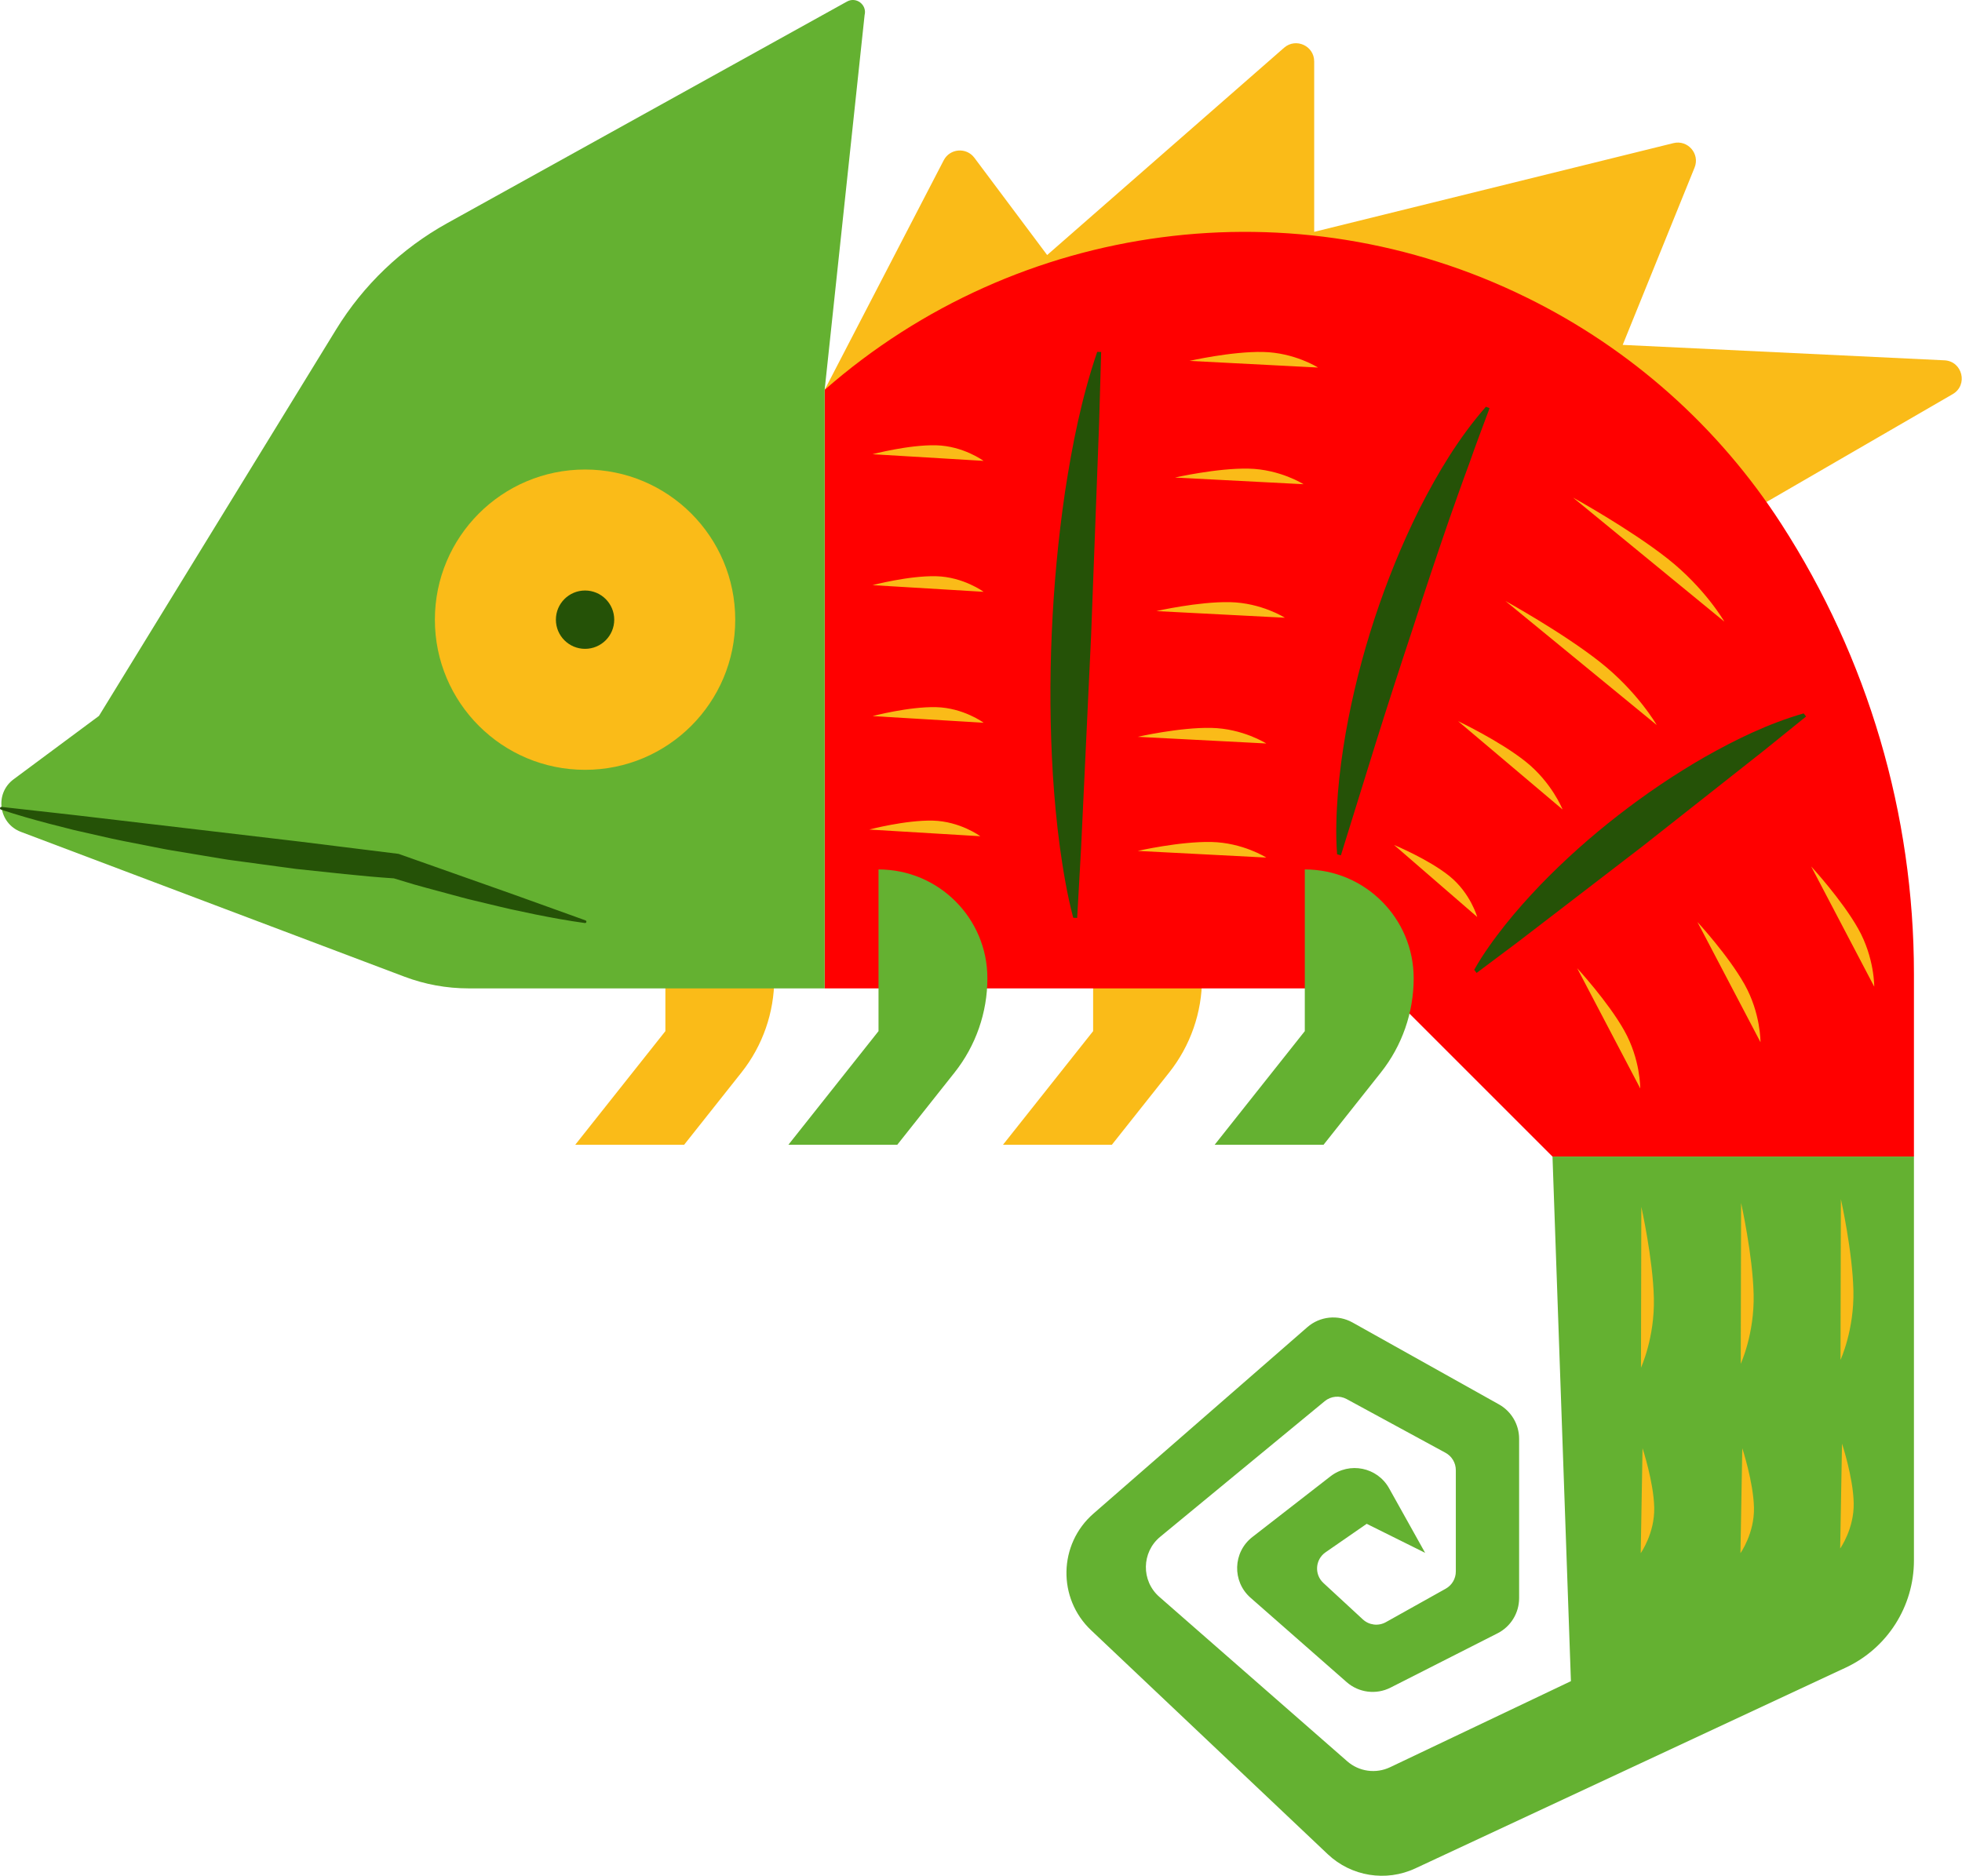<?xml version="1.0" encoding="UTF-8" standalone="no"?><svg xmlns="http://www.w3.org/2000/svg" xmlns:xlink="http://www.w3.org/1999/xlink" fill="#000000" height="475.9" preserveAspectRatio="xMidYMid meet" version="1" viewBox="-0.0 0.0 497.6 475.9" width="497.6" zoomAndPan="magnify"><defs><clipPath id="a"><path d="M 145 10 L 497.539 10 L 497.539 291 L 145 291 Z M 145 10"/></clipPath><clipPath id="b"><path d="M 0 0 L 486 0 L 486 475.852 L 0 475.852 Z M 0 0"/></clipPath></defs><g><g clip-path="url(#a)" id="change1_1"><path d="M 390.031 189.281 C 382.992 183.68 372.379 178.641 371.934 178.426 L 366.566 186.766 L 393.07 209.172 L 400.945 203.512 C 400.816 203.18 397.652 195.352 390.031 189.281 Z M 403.676 242.223 L 395.574 247.934 L 411.57 278.434 L 420.996 276.168 C 421 275.816 421.043 267.402 416.293 258.965 C 411.906 251.176 404.012 242.586 403.676 242.223 Z M 370.723 218.34 C 364.895 213.652 355.855 209.891 355.477 209.73 L 350.289 218.133 L 384.023 247.359 L 379.461 231.262 C 379.242 230.477 377.113 223.48 370.723 218.34 Z M 316.746 113.883 C 316.453 113.875 316.156 113.871 315.859 113.871 C 307.488 113.871 297.312 116.176 296.887 116.273 L 297.738 126.141 L 349.266 128.809 L 333.289 118.621 C 333 118.434 326.055 114.07 316.746 113.883 Z M 493.145 91.406 L 411.547 87.492 L 429.777 42.508 C 431.188 39.023 428.055 35.406 424.406 36.309 L 333.301 58.816 L 333.301 15.578 C 333.301 11.621 328.645 9.508 325.664 12.113 L 265.578 64.695 L 247.121 40.023 C 245.086 37.305 240.906 37.645 239.344 40.66 L 209.148 98.895 L 448.008 127.352 L 495.234 99.988 C 499.207 97.688 497.73 91.629 493.145 91.406 Z M 434.172 230.496 L 426.07 236.207 L 442.066 266.707 L 451.492 264.441 C 451.496 264.09 451.539 255.676 446.789 247.234 C 442.406 239.449 434.508 230.855 434.172 230.496 Z M 463.02 216.406 L 454.914 222.121 L 470.91 252.617 L 480.34 250.355 C 480.344 250 480.387 241.59 475.633 233.148 C 471.25 225.359 463.352 216.77 463.02 216.406 Z M 408.809 163.957 C 399.02 156.262 384.824 148.414 384.223 148.082 L 378.641 156.328 L 417.004 187.785 L 424.512 181.434 C 424.293 181.051 419.035 171.996 408.809 163.957 Z M 441.66 155.203 C 441.441 154.824 436.184 145.77 425.953 137.73 C 416.168 130.035 401.973 122.184 401.371 121.855 L 395.789 130.102 L 434.152 161.559 Z M 237.523 141.176 C 237.258 141.172 236.988 141.168 236.719 141.168 C 229.324 141.168 220.395 143.508 220.02 143.605 L 220.996 153.43 L 266.012 156.133 L 252.434 146.109 C 251.777 145.625 245.785 141.371 237.523 141.176 Z M 168.754 220.559 L 168.754 261.578 L 145.898 290.398 L 173.516 290.398 L 188.039 272.078 C 193.434 265.277 196.367 256.852 196.367 248.172 C 196.367 232.922 184.004 220.559 168.754 220.559 Z M 251.598 208.109 C 250.941 207.629 244.949 203.375 236.688 203.18 C 236.422 203.172 236.152 203.168 235.883 203.168 C 228.492 203.168 219.559 205.508 219.184 205.605 L 220.16 215.434 L 265.176 218.137 Z M 312.02 147.754 C 311.727 147.746 311.43 147.746 311.129 147.746 C 302.758 147.746 292.586 150.047 292.156 150.145 L 293.012 160.016 L 344.539 162.68 L 328.562 152.492 C 328.273 152.305 321.328 147.941 312.02 147.754 Z M 236.73 174.383 C 229.34 174.383 220.406 176.723 220.031 176.82 L 221.012 186.645 L 266.023 189.352 L 252.445 179.324 C 251.789 178.84 245.801 174.59 237.535 174.391 C 237.27 174.387 237.004 174.383 236.73 174.383 Z M 237.512 107.961 C 237.246 107.953 236.977 107.953 236.707 107.953 C 229.316 107.953 220.383 110.289 220.008 110.391 L 220.984 120.215 L 266 122.918 L 252.422 112.895 C 251.766 112.41 245.773 108.156 237.512 107.961 Z M 307.297 208.594 C 307.004 208.586 306.707 208.586 306.406 208.586 C 298.035 208.586 287.863 210.887 287.434 210.984 L 288.289 220.852 L 339.816 223.52 L 323.844 213.328 C 323.551 213.145 316.605 208.781 307.297 208.594 Z M 339.809 194.578 L 323.836 184.391 C 323.543 184.203 316.602 179.844 307.289 179.652 C 306.996 179.648 306.699 179.645 306.402 179.645 C 298.027 179.645 287.855 181.945 287.43 182.043 L 288.285 191.91 Z M 304.852 248.172 C 304.852 256.852 301.914 265.277 296.523 272.078 L 281.996 290.398 L 254.383 290.398 L 277.238 261.578 L 277.238 220.559 C 292.488 220.559 304.852 232.922 304.852 248.172" fill="#fabb18"/></g><g id="change2_1"><path d="M 459.344 219.797 C 459.344 219.797 467.129 228.234 471.277 235.602 C 475.426 242.969 475.34 250.297 475.34 250.297 Z M 430.496 233.887 C 430.496 233.887 438.285 242.32 442.434 249.688 C 446.578 257.055 446.492 264.383 446.492 264.383 Z M 381.809 152.461 C 381.809 152.461 396.137 160.355 405.719 167.887 C 415.297 175.418 420.176 183.922 420.176 183.922 Z M 400 245.613 C 400 245.613 407.785 254.051 411.934 261.414 C 416.082 268.785 415.996 276.109 415.996 276.109 Z M 369.797 182.945 C 369.797 182.945 380.25 187.887 386.918 193.195 C 393.586 198.5 396.301 205.352 396.301 205.352 Z M 353.566 214.352 C 353.566 214.352 362.254 217.945 367.59 222.234 C 372.926 226.523 374.652 232.621 374.652 232.621 Z M 422.867 141.66 C 432.445 149.191 437.324 157.691 437.324 157.691 L 398.961 126.234 C 398.961 126.234 413.285 134.129 422.867 141.66 Z M 301.676 91.551 C 301.676 91.551 312.309 89.121 320.32 89.285 C 328.336 89.449 334.277 93.238 334.277 93.238 Z M 297.996 121.148 C 297.996 121.148 308.633 118.719 316.645 118.883 C 324.656 119.043 330.602 122.836 330.602 122.836 Z M 293.27 155.02 C 293.27 155.02 303.906 152.59 311.918 152.754 C 319.93 152.914 325.875 156.707 325.875 156.707 Z M 288.543 186.918 C 288.543 186.918 299.176 184.488 307.188 184.652 C 315.203 184.812 321.145 188.605 321.145 188.605 Z M 288.551 215.859 C 288.551 215.859 299.184 213.43 307.195 213.594 C 315.207 213.754 321.152 217.547 321.152 217.547 Z M 221.309 181.656 C 221.309 181.656 230.496 179.227 237.418 179.391 C 244.34 179.555 249.477 183.348 249.477 183.348 Z M 220.461 210.441 C 220.461 210.441 229.645 208.012 236.566 208.176 C 243.488 208.34 248.625 212.133 248.625 212.133 Z M 249.465 150.133 L 221.297 148.438 C 221.297 148.438 230.484 146.012 237.406 146.176 C 244.328 146.34 249.465 150.133 249.465 150.133 Z M 237.395 112.961 C 244.312 113.125 249.449 116.914 249.449 116.914 L 221.285 115.223 C 221.285 115.223 230.473 112.797 237.395 112.961 Z M 451.793 132.945 C 435.91 108.336 413.637 88.5 387.359 75.562 L 387.121 75.449 C 328.508 46.59 258.289 55.844 209.148 98.895 L 209.148 250.734 L 351.074 250.734 L 393.742 293.402 L 485.41 293.402 L 485.41 247.027 C 485.41 206.559 473.738 166.949 451.793 132.945" fill="#ff0000"/></g><g clip-path="url(#b)" id="change3_1"><path d="M 222.809 220.559 L 222.809 261.578 L 199.957 290.398 L 227.57 290.398 L 242.094 272.078 C 247.488 265.277 250.422 256.852 250.422 248.172 C 250.422 232.922 238.059 220.559 222.809 220.559 Z M 350.207 272.078 C 355.602 265.277 358.535 256.852 358.535 248.172 C 358.535 232.922 346.172 220.559 330.922 220.559 L 330.922 261.578 L 308.066 290.398 L 335.684 290.398 Z M 209.148 98.895 L 219.277 3.836 C 219.945 1.227 217.168 -0.918 214.816 0.391 L 113.434 56.609 C 101.867 63.02 92.156 72.312 85.242 83.586 L 25.098 181.613 L 3.445 197.691 C -1.43 201.312 -0.371 208.887 5.309 211.031 L 102.578 247.766 C 107.777 249.73 113.289 250.734 118.844 250.734 L 209.148 250.734 Z M 485.41 293.402 L 485.41 395.859 C 485.41 407.516 478.66 418.117 468.098 423.047 L 358.949 473.973 C 351.512 477.445 342.707 476.016 336.742 470.375 L 276.727 413.562 C 268.152 405.449 268.434 391.715 277.332 383.961 L 331.562 336.68 C 334.746 333.902 339.332 333.426 343.02 335.488 L 380.16 356.266 C 383.32 358.031 385.277 361.371 385.277 364.992 L 385.277 405.422 C 385.277 409.191 383.16 412.637 379.805 414.34 L 352.66 428.121 C 349.016 429.973 344.609 429.414 341.535 426.719 L 317.164 405.32 C 312.445 401.18 312.668 393.762 317.625 389.91 L 337.43 374.52 C 342.266 370.762 349.312 372.195 352.297 377.543 L 361.441 393.926 L 346.621 386.562 L 336.188 393.785 C 333.555 395.609 333.289 399.398 335.641 401.57 L 345.648 410.816 C 347.238 412.285 349.594 412.566 351.48 411.512 L 366.664 403.02 C 368.246 402.137 369.223 400.469 369.223 398.656 L 369.223 372.941 C 369.223 371.109 368.223 369.422 366.613 368.547 L 341.539 354.918 C 339.746 353.945 337.543 354.156 335.973 355.453 L 294.254 389.848 C 289.496 393.773 289.387 401.027 294.027 405.09 L 341.676 446.797 C 344.68 449.43 348.957 450.02 352.559 448.305 L 398.414 426.48 L 393.742 293.402 L 485.41 293.402" fill="#64b131"/></g><g id="change4_1"><path d="M 467.168 366.211 L 466.703 392.82 C 466.703 392.82 470.27 387.809 470.133 381.277 C 469.996 374.75 467.168 366.211 467.168 366.211 Z M 441.41 394.004 C 441.41 394.004 444.977 388.988 444.84 382.461 C 444.699 375.934 441.875 367.395 441.875 367.395 Z M 416.117 394.004 C 416.117 394.004 419.68 388.988 419.543 382.461 C 419.406 375.934 416.578 367.395 416.578 367.395 Z M 470.059 327.395 C 469.828 317.379 466.883 304.191 466.883 304.191 L 466.789 344.977 C 466.789 344.977 470.285 337.406 470.059 327.395 Z M 444.754 328.379 C 444.527 318.363 441.578 305.176 441.578 305.176 L 441.484 345.961 C 441.484 345.961 444.984 338.391 444.754 328.379 Z M 419.453 329.363 C 419.223 319.348 416.273 306.16 416.273 306.16 L 416.184 346.945 C 416.184 346.945 419.68 339.375 419.453 329.363 Z M 186.469 157.199 C 186.469 178.234 169.418 195.289 148.383 195.289 C 127.348 195.289 110.293 178.234 110.293 157.199 C 110.293 136.164 127.348 119.109 148.383 119.109 C 169.418 119.109 186.469 136.164 186.469 157.199" fill="#fabb18"/></g><g id="change5_1"><path d="M 148.496 233.484 C 140.609 230.66 132.738 227.777 124.832 225 L 101.133 216.625 C 101.094 216.613 101.043 216.602 101 216.598 L 75.863 213.477 L 50.711 210.512 L 25.555 207.551 C 17.172 206.539 8.773 205.652 0.387 204.699 C 0.227 204.684 0.07 204.777 0.02 204.934 C -0.043 205.117 0.055 205.312 0.238 205.371 L 0.301 205.395 C 4.391 206.754 8.5 207.918 12.621 209 L 18.809 210.574 L 25.02 211.984 C 29.152 212.969 33.309 213.754 37.465 214.562 C 39.543 214.957 41.613 215.41 43.699 215.75 L 49.949 216.789 L 56.203 217.828 C 58.285 218.195 60.383 218.422 62.473 218.723 L 75.023 220.422 C 83.305 221.266 91.562 222.285 99.883 222.82 L 105.074 224.383 C 107.09 224.969 109.129 225.488 111.152 226.047 L 117.234 227.688 C 119.262 228.242 121.324 228.688 123.367 229.191 C 125.418 229.676 127.457 230.191 129.516 230.648 L 135.715 231.961 C 139.859 232.797 144.031 233.562 148.266 234.145 L 148.332 234.156 C 148.492 234.176 148.648 234.086 148.707 233.93 C 148.77 233.746 148.68 233.551 148.496 233.484 Z M 148.383 149.801 C 144.297 149.801 140.984 153.113 140.984 157.199 C 140.984 161.285 144.297 164.598 148.383 164.598 C 152.469 164.598 155.781 161.285 155.781 157.199 C 155.781 153.113 152.469 149.801 148.383 149.801 Z M 457.445 180.969 C 448.32 183.613 440.234 187.594 432.465 191.977 C 424.734 196.414 417.414 201.379 410.445 206.789 C 403.473 212.199 396.867 218.082 390.672 224.484 C 387.586 227.707 384.594 231.047 381.766 234.594 C 380.359 236.383 378.973 238.188 377.652 240.086 C 376.316 241.965 375.059 243.941 373.887 246.023 L 374.5 246.812 L 385.094 238.871 L 395.594 230.809 L 416.586 214.68 L 437.375 198.285 L 447.766 190.082 L 458.062 181.758 Z M 376.855 103.18 C 369.891 111.145 364.668 119.957 360.059 128.969 C 355.543 138.02 351.766 147.352 348.625 156.879 C 345.5 166.41 343.023 176.145 341.273 186.074 C 340.418 191.051 339.727 196.066 339.316 201.16 C 339.125 203.711 338.969 206.273 338.922 208.859 C 338.855 211.445 338.914 214.059 339.113 216.715 L 340.074 216.984 L 348.934 188.434 C 351.918 178.926 354.984 169.445 358.125 159.988 C 361.18 150.508 364.328 141.055 367.59 131.641 C 369.258 126.949 370.895 122.242 372.633 117.578 C 374.273 112.871 376.043 108.219 377.781 103.551 Z M 278.273 89.258 L 279.273 89.297 L 278.758 107.254 L 278.086 125.203 L 276.73 161.102 L 275.043 196.984 L 274.195 214.926 L 273.191 232.859 L 272.191 232.816 C 271.398 229.789 270.738 226.762 270.203 223.746 C 269.645 220.727 269.195 217.711 268.777 214.695 C 267.969 208.668 267.426 202.652 267.035 196.645 C 266.297 184.629 266.223 172.641 266.742 160.676 C 267.262 148.715 268.348 136.773 270.098 124.863 C 271.918 112.957 274.25 101.07 278.273 89.258" fill="#255207"/></g></g></svg>